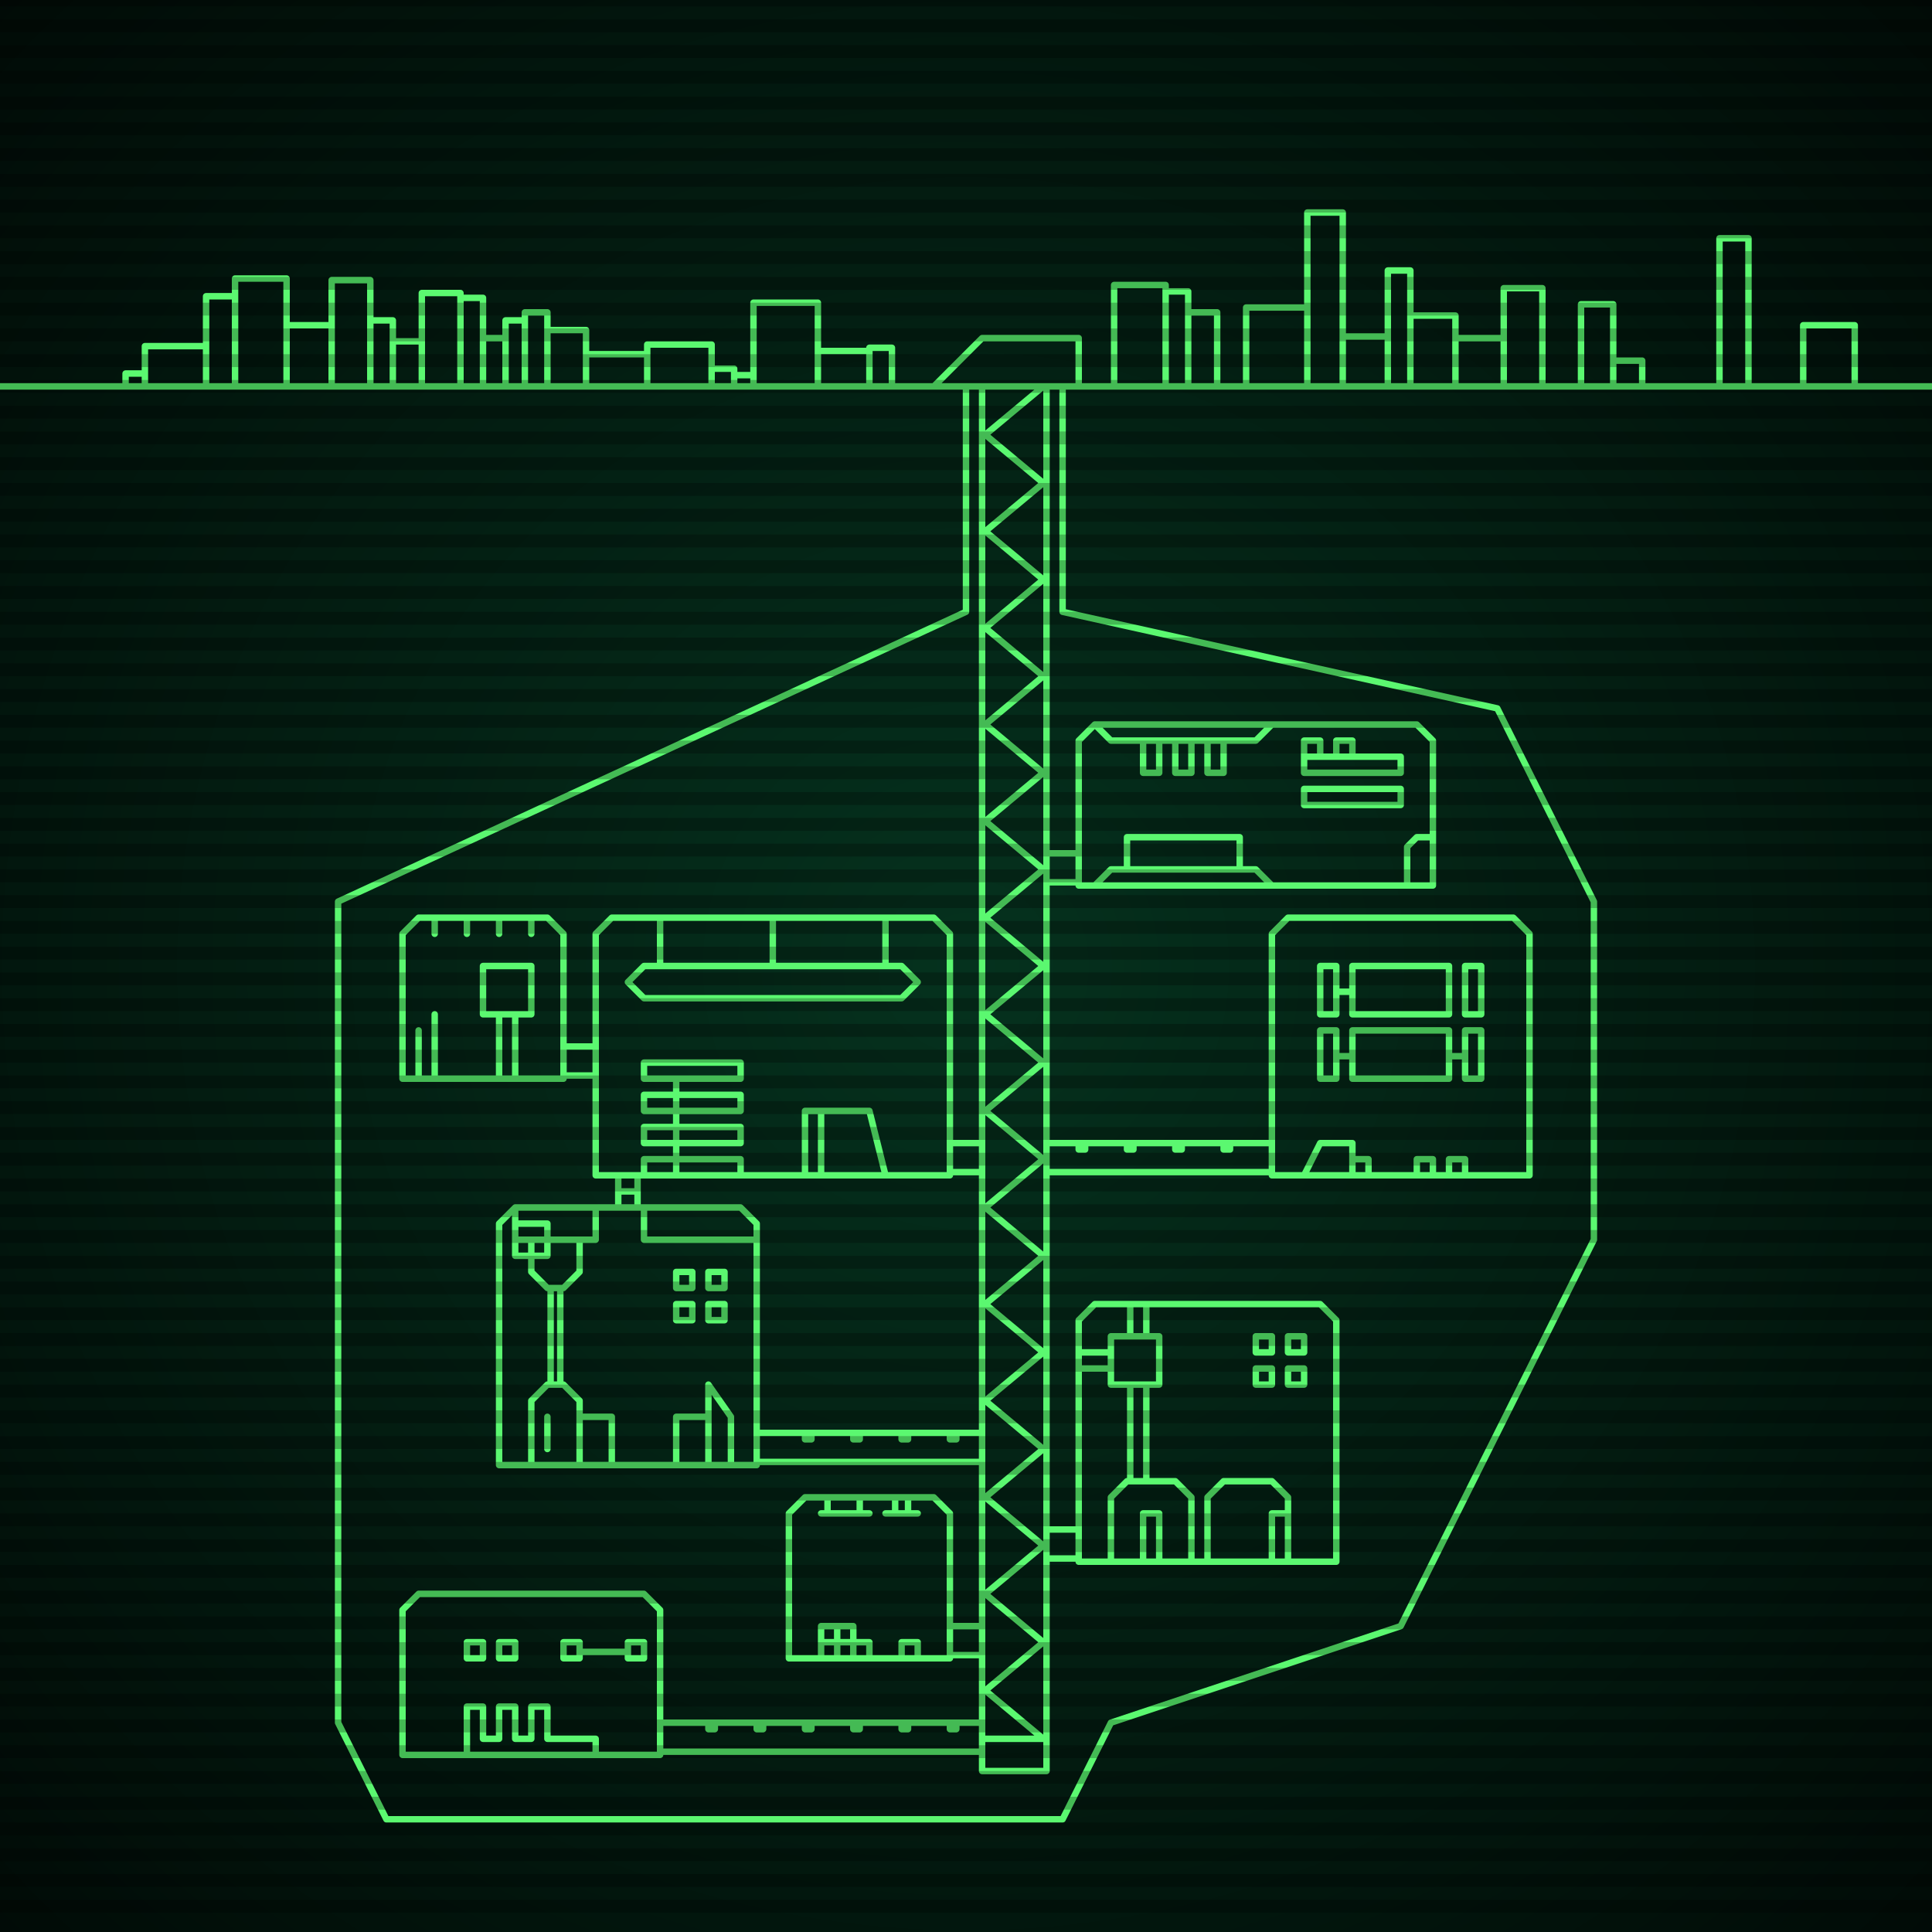 <svg xmlns="http://www.w3.org/2000/svg"
     width="600" height="600"
>

    <defs>
        <radialGradient id="screenGradient"
                        r="100%"
        >
            <stop offset="0%" stop-color="#05321e" />
            <stop offset="90%" stop-color="black" />

        </radialGradient>
    </defs>

    <rect
            fill="url(#screenGradient)"
            width="600" height="600" />


    <g id="monitor" >
        <g id="crt" class="on">
            <g id="terminal">
                <path
                        id="bunker-path"
                        style="fill: none;stroke: #5bf870;stroke-width:2px;stroke-linecap:round;stroke-linejoin:round;stroke-miterlimit:4;stroke-dasharray:none"
                        d="M -40,120 L 640,120 M 160,375 L 230,375 L 235,380 L 235,455 L 155,455 L 155,380 L 160,375 M 170,450 L 170,440 M 165,455 L 165,435 L 170,430 L 175,430 L 180,435 L 180,455 M 165,385 L 165,395 L 170,400 L 175,400 L 180,395 L 180,385 M 171,400 L 171,430 M 174,400 L 174,430 M 160,375 L 160,385 L 185,385 L 185,375 M 200,375 L 200,385 L 235,385 M 200,375 M 160,380 L 160,390 L 170,390 L 170,380 L 160,380 M 215,395 L 215,400 L 210,400 L 210,395 L 215,395 M 215,405 L 215,410 L 210,410 L 210,405 L 215,405 M 225,395 L 225,400 L 220,400 L 220,395 L 225,395 M 225,405 L 225,410 L 220,410 L 220,405 L 225,405 M 227,455 L 227,440 L 220,430 L 220,455 M 210,455 L 210,440 L 220,440 L 220,455 M 180,455 L 180,440 L 190,440 L 190,455 z M 250,465 L 290,465 L 295,470 L 295,515 L 245,515 L 245,470 L 250,465 M 257,465 L 257,470 M 267,470 M 267,470 L 267,465 M 255,470 L 270,470 M 257,465 L 257,470 M 267,470 L 267,465 M 275,470 L 285,470 M 278,465 L 278,470 M 282,465 L 282,470 M 255,515 L 255,510 L 260,510 L 260,510 L 260,515 M 260,515 L 260,510 L 265,510 L 265,510 L 265,515 M 270,515 L 270,510 L 265,510 L 265,510 L 265,515 M 255,505 L 255,510 L 260,510 L 260,505 L 255,505 M 260,505 L 260,510 L 265,510 L 265,505 L 260,505 M 280,515 L 280,510 L 285,510 L 285,515 L 280,515 z M 400,285 L 470,285 L 475,290 L 475,365 L 395,365 L 395,290 L 400,285 M 420,335 L 420,320 L 450,320 L 450,335 L 420,335 M 415,328 L 420,328 M 410,335 L 410,320 L 415,320 L 415,335 L 410,335 M 450,328 L 455,328 M 455,335 L 455,320 L 460,320 L 460,335 L 455,335 M 420,315 L 420,300 L 450,300 L 450,315 L 420,315 M 415,308 L 420,308 M 410,315 L 410,300 L 415,300 L 415,315 L 410,315 M 450,328 L 455,328 M 455,315 L 455,300 L 460,300 L 460,315 L 455,315 M 405,365 L 410,355 L 420,355 L 420,365 M 420,360 L 425,360 L 425,365 M 440,365 L 440,360 L 445,360 L 445,365 M 450,365 L 450,360 L 455,360 L 455,365 z M 130,285 L 170,285 L 175,290 L 175,335 L 125,335 L 125,290 L 130,285 M 130,335 L 130,320 M 135,335 L 135,315 M 165,285 L 165,290 M 155,285 L 155,290 M 145,285 L 145,290 M 135,285 L 135,290 M 150,315 L 150,300 L 165,300 L 165,315 L 150,315 M 155,315 L 155,335 M 160,315 L 160,335 z M 340,405 L 410,405 L 415,410 L 415,485 L 335,485 L 335,410 L 340,405 M 345,485 L 345,465 L 350,460 L 365,460 L 370,465 L 370,485 M 355,485 L 355,470 L 360,470 L 360,485 M 375,485 L 375,465 L 380,460 L 395,460 L 400,465 L 400,485 M 395,485 L 395,470 L 400,470 L 400,485 M 351,460 L 351,430 M 356,460 L 356,430 M 345,430 L 360,430 L 360,415 L 345,415 L 345,430 M 335,425 L 345,425 M 335,420 L 345,420 M 351,415 L 351,405 M 356,415 L 356,405 M 395,430 L 390,430 L 390,425 L 395,425 L 395,430 M 395,420 L 390,420 L 390,415 L 395,415 L 395,420 M 405,430 L 400,430 L 400,425 L 405,425 L 405,430 M 405,420 L 400,420 L 400,415 L 405,415 L 405,420 z M 190,285 L 290,285 L 295,290 L 295,365 L 185,365 L 185,290 L 190,285 M 205,285 L 205,300 M 240,285 L 240,300 M 275,285 L 275,300 M 195,305 L 200,300 L 280,300 L 285,305 L 280,310 L 200,310 L 195,305 M 210,365 L 210,335 M 200,365 L 200,360 L 230,360 L 230,365 M 200,355 L 200,350 L 230,350 L 230,355 L 200,355 M 200,345 L 200,340 L 230,340 L 230,345 L 200,345 M 200,335 L 200,330 L 230,330 L 230,335 L 200,335 M 255,365 L 255,345 M 250,365 L 250,345 L 270,345 L 275,365 z M 130,495 L 200,495 L 205,500 L 205,545 L 125,545 L 125,500 L 130,495 M 195,515 L 195,510 L 200,510 L 200,515 L 195,515 M 195,513 L 180,513 M 175,515 L 175,510 L 180,510 L 180,515 L 175,515 M 155,515 L 155,510 L 160,510 L 160,515 L 155,515 M 145,515 L 145,510 L 150,510 L 150,515 L 145,515 M 145,545 L 145,530 L 150,530 L 150,540 L 155,540 L 155,530 L 160,530 L 160,540 L 165,540 L 165,530 L 170,530 L 170,540 L 175,540 L 185,540 L 185,545 z M 340,225 L 440,225 L 445,230 L 445,275 L 335,275 L 335,230 L 340,225 M 340,275 L 345,270 L 390,270 L 395,275 M 350,270 L 350,260 L 385,260 L 385,270 M 340,225 L 345,230 L 390,230 L 395,225 M 355,230 L 355,240 L 360,240 L 360,230 M 365,230 L 365,240 L 370,240 L 370,230 M 375,230 L 375,240 L 380,240 L 380,230 M 405,235 L 405,240 L 435,240 L 435,235 L 405,235 M 405,230 L 405,235 L 410,235 L 410,230 L 405,230 M 415,230 L 415,235 L 420,235 L 420,230 L 415,230 M 405,245 L 405,250 L 435,250 L 435,245 L 405,245 M 445,260 L 440,260 L 437,263 L 437,275 M 445,260 z M 290,120 L 305,105 L 335,105 L 335,120 M 305,120 L 305,550 L 325,550 L 325,120 M 305,120 L 324,120 L 306,135 L 324,150 L 306,165 L 324,180 L 306,195 L 324,210 L 306,225 L 324,240 L 306,255 L 324,270 L 306,285 L 324,300 L 306,315 L 324,330 L 306,345 L 324,360 L 306,375 L 324,390 L 306,405 L 324,420 L 306,435 L 324,450 L 306,465 L 324,480 L 306,495 L 324,510 L 306,525 L 324,540 L 306,540 M 235,445 L 305,445 M 305,454 L 235,454 M 250,445 L 250,447 L 252,447 L 252,445 M 265,445 L 265,447 L 267,447 L 267,445 M 280,445 L 280,447 L 282,447 L 282,445 M 295,445 L 295,447 L 297,447 L 297,445 M 295,505 L 305,505 M 305,514 L 295,514 M 395,355 L 325,355 M 325,364 L 395,364 M 380,355 L 380,357 L 382,357 L 382,355 M 365,355 L 365,357 L 367,357 L 367,355 M 350,355 L 350,357 L 352,357 L 352,355 M 335,355 L 335,357 L 337,357 L 337,355 M 175,325 L 185,325 M 185,334 L 175,334 M 335,475 L 325,475 M 325,484 L 335,484 M 295,355 L 305,355 M 305,364 L 295,364 M 192,365 L 192,375 M 198,375 L 198,365 M 192,370 L 198,370 M 205,535 L 305,535 M 305,544 L 205,544 M 220,535 L 220,537 L 222,537 L 222,535 M 235,535 L 235,537 L 237,537 L 237,535 M 250,535 L 250,537 L 252,537 L 252,535 M 265,535 L 265,537 L 267,537 L 267,535 M 280,535 L 280,537 L 282,537 L 282,535 M 295,535 L 295,537 L 297,537 L 297,535 M 335,265 L 325,265 M 325,274 L 335,274 z M 135,565 L 330,565 L 345,535 L 435,505 L 495,385 M 330,120 L 330,190 L 465,220 L 495,280 L 495,385 M 315,565 L 120,565 L 105,535 M 300,120 L 300,190 L 105,280 L 105,535 M 39,120 L 39,116 L 45,116 L 45,120 M 45,120 L 45,107.5 L 64,107.5 L 64,120 M 64,120 L 64,92 L 73,92 L 73,120 M 73,120 L 73,86.5 L 89,86.5 L 89,120 M 89,120 L 89,101 L 103,101 L 103,120 M 103,120 L 103,87 L 115,87 L 115,120 M 115,120 L 115,99.5 L 122,99.5 L 122,120 M 122,120 L 122,106 L 131,106 L 131,120 M 131,120 L 131,91 L 143,91 L 143,120 M 143,120 L 143,92.5 L 150,92.5 L 150,120 M 150,120 L 150,105 L 157,105 L 157,120 M 157,120 L 157,99.5 L 163,99.5 L 163,120 M 163,120 L 163,97 L 170,97 L 170,120 M 170,120 L 170,102.5 L 182,102.5 L 182,120 M 182,120 L 182,110 L 201,110 L 201,120 M 201,120 L 201,107 L 221,107 L 221,120 M 221,120 L 221,114.5 L 228,114.5 L 228,120 M 228,120 L 228,116.5 L 234,116.5 L 234,120 M 234,120 L 234,94 L 254,94 L 254,120 M 254,120 L 254,109 L 270,109 L 270,120 M 270,120 L 270,108 L 277,108 L 277,120 M 346,120 L 346,88.5 L 362,88.5 L 362,120 M 362,120 L 362,90.5 L 369,90.5 L 369,120 M 369,120 L 369,97 L 378,97 L 378,120 M 387,120 L 387,95.5 L 406,95.5 L 406,120 M 406,120 L 406,66 L 417,66 L 417,120 M 417,120 L 417,104.5 L 431,104.5 L 431,120 M 431,120 L 431,84 L 438,84 L 438,120 M 438,120 L 438,98 L 452,98 L 452,120 M 452,120 L 452,105 L 467,105 L 467,120 M 467,120 L 467,89.5 L 479,89.5 L 479,120 M 491,120 L 491,94.5 L 501,94.5 L 501,120 M 501,120 L 501,112 L 510,112 L 510,120 M 534,120 L 534,74 L 543,74 L 543,120 M 560,120 L 560,101 L 576,101 L 576,120 "

                />
            </g>
        </g>
    </g>

    <g id="stripes"
    >
        <path
                id="stripe-path"
                style="stroke: rgba(0, 0, 0, 0.25);stroke-width:4px;"
                d="M 0,0 L 600,0 M 0,8 L 600,8 M 0,16 L 600,16 M 0,24 L 600,24 M 0,32 L 600,32 M 0,40 L 600,40 M 0,48 L 600,48 M 0,56 L 600,56 M 0,64 L 600,64 M 0,72 L 600,72 M 0,80 L 600,80 M 0,88 L 600,88 M 0,96 L 600,96 M 0,104 L 600,104 M 0,112 L 600,112 M 0,120 L 600,120 M 0,128 L 600,128 M 0,136 L 600,136 M 0,144 L 600,144 M 0,152 L 600,152 M 0,160 L 600,160 M 0,168 L 600,168 M 0,176 L 600,176 M 0,184 L 600,184 M 0,192 L 600,192 M 0,200 L 600,200 M 0,208 L 600,208 M 0,216 L 600,216 M 0,224 L 600,224 M 0,232 L 600,232 M 0,240 L 600,240 M 0,248 L 600,248 M 0,256 L 600,256 M 0,264 L 600,264 M 0,272 L 600,272 M 0,280 L 600,280 M 0,288 L 600,288 M 0,296 L 600,296 M 0,304 L 600,304 M 0,312 L 600,312 M 0,320 L 600,320 M 0,328 L 600,328 M 0,336 L 600,336 M 0,344 L 600,344 M 0,352 L 600,352 M 0,360 L 600,360 M 0,368 L 600,368 M 0,376 L 600,376 M 0,384 L 600,384 M 0,392 L 600,392 M 0,400 L 600,400 M 0,408 L 600,408 M 0,416 L 600,416 M 0,424 L 600,424 M 0,432 L 600,432 M 0,440 L 600,440 M 0,448 L 600,448 M 0,456 L 600,456 M 0,464 L 600,464 M 0,472 L 600,472 M 0,480 L 600,480 M 0,488 L 600,488 M 0,496 L 600,496 M 0,504 L 600,504 M 0,512 L 600,512 M 0,520 L 600,520 M 0,528 L 600,528 M 0,536 L 600,536 M 0,544 L 600,544 M 0,552 L 600,552 M 0,560 L 600,560 M 0,568 L 600,568 M 0,576 L 600,576 M 0,584 L 600,584 M 0,592 L 600,592 z"
        />
    </g>
</svg>